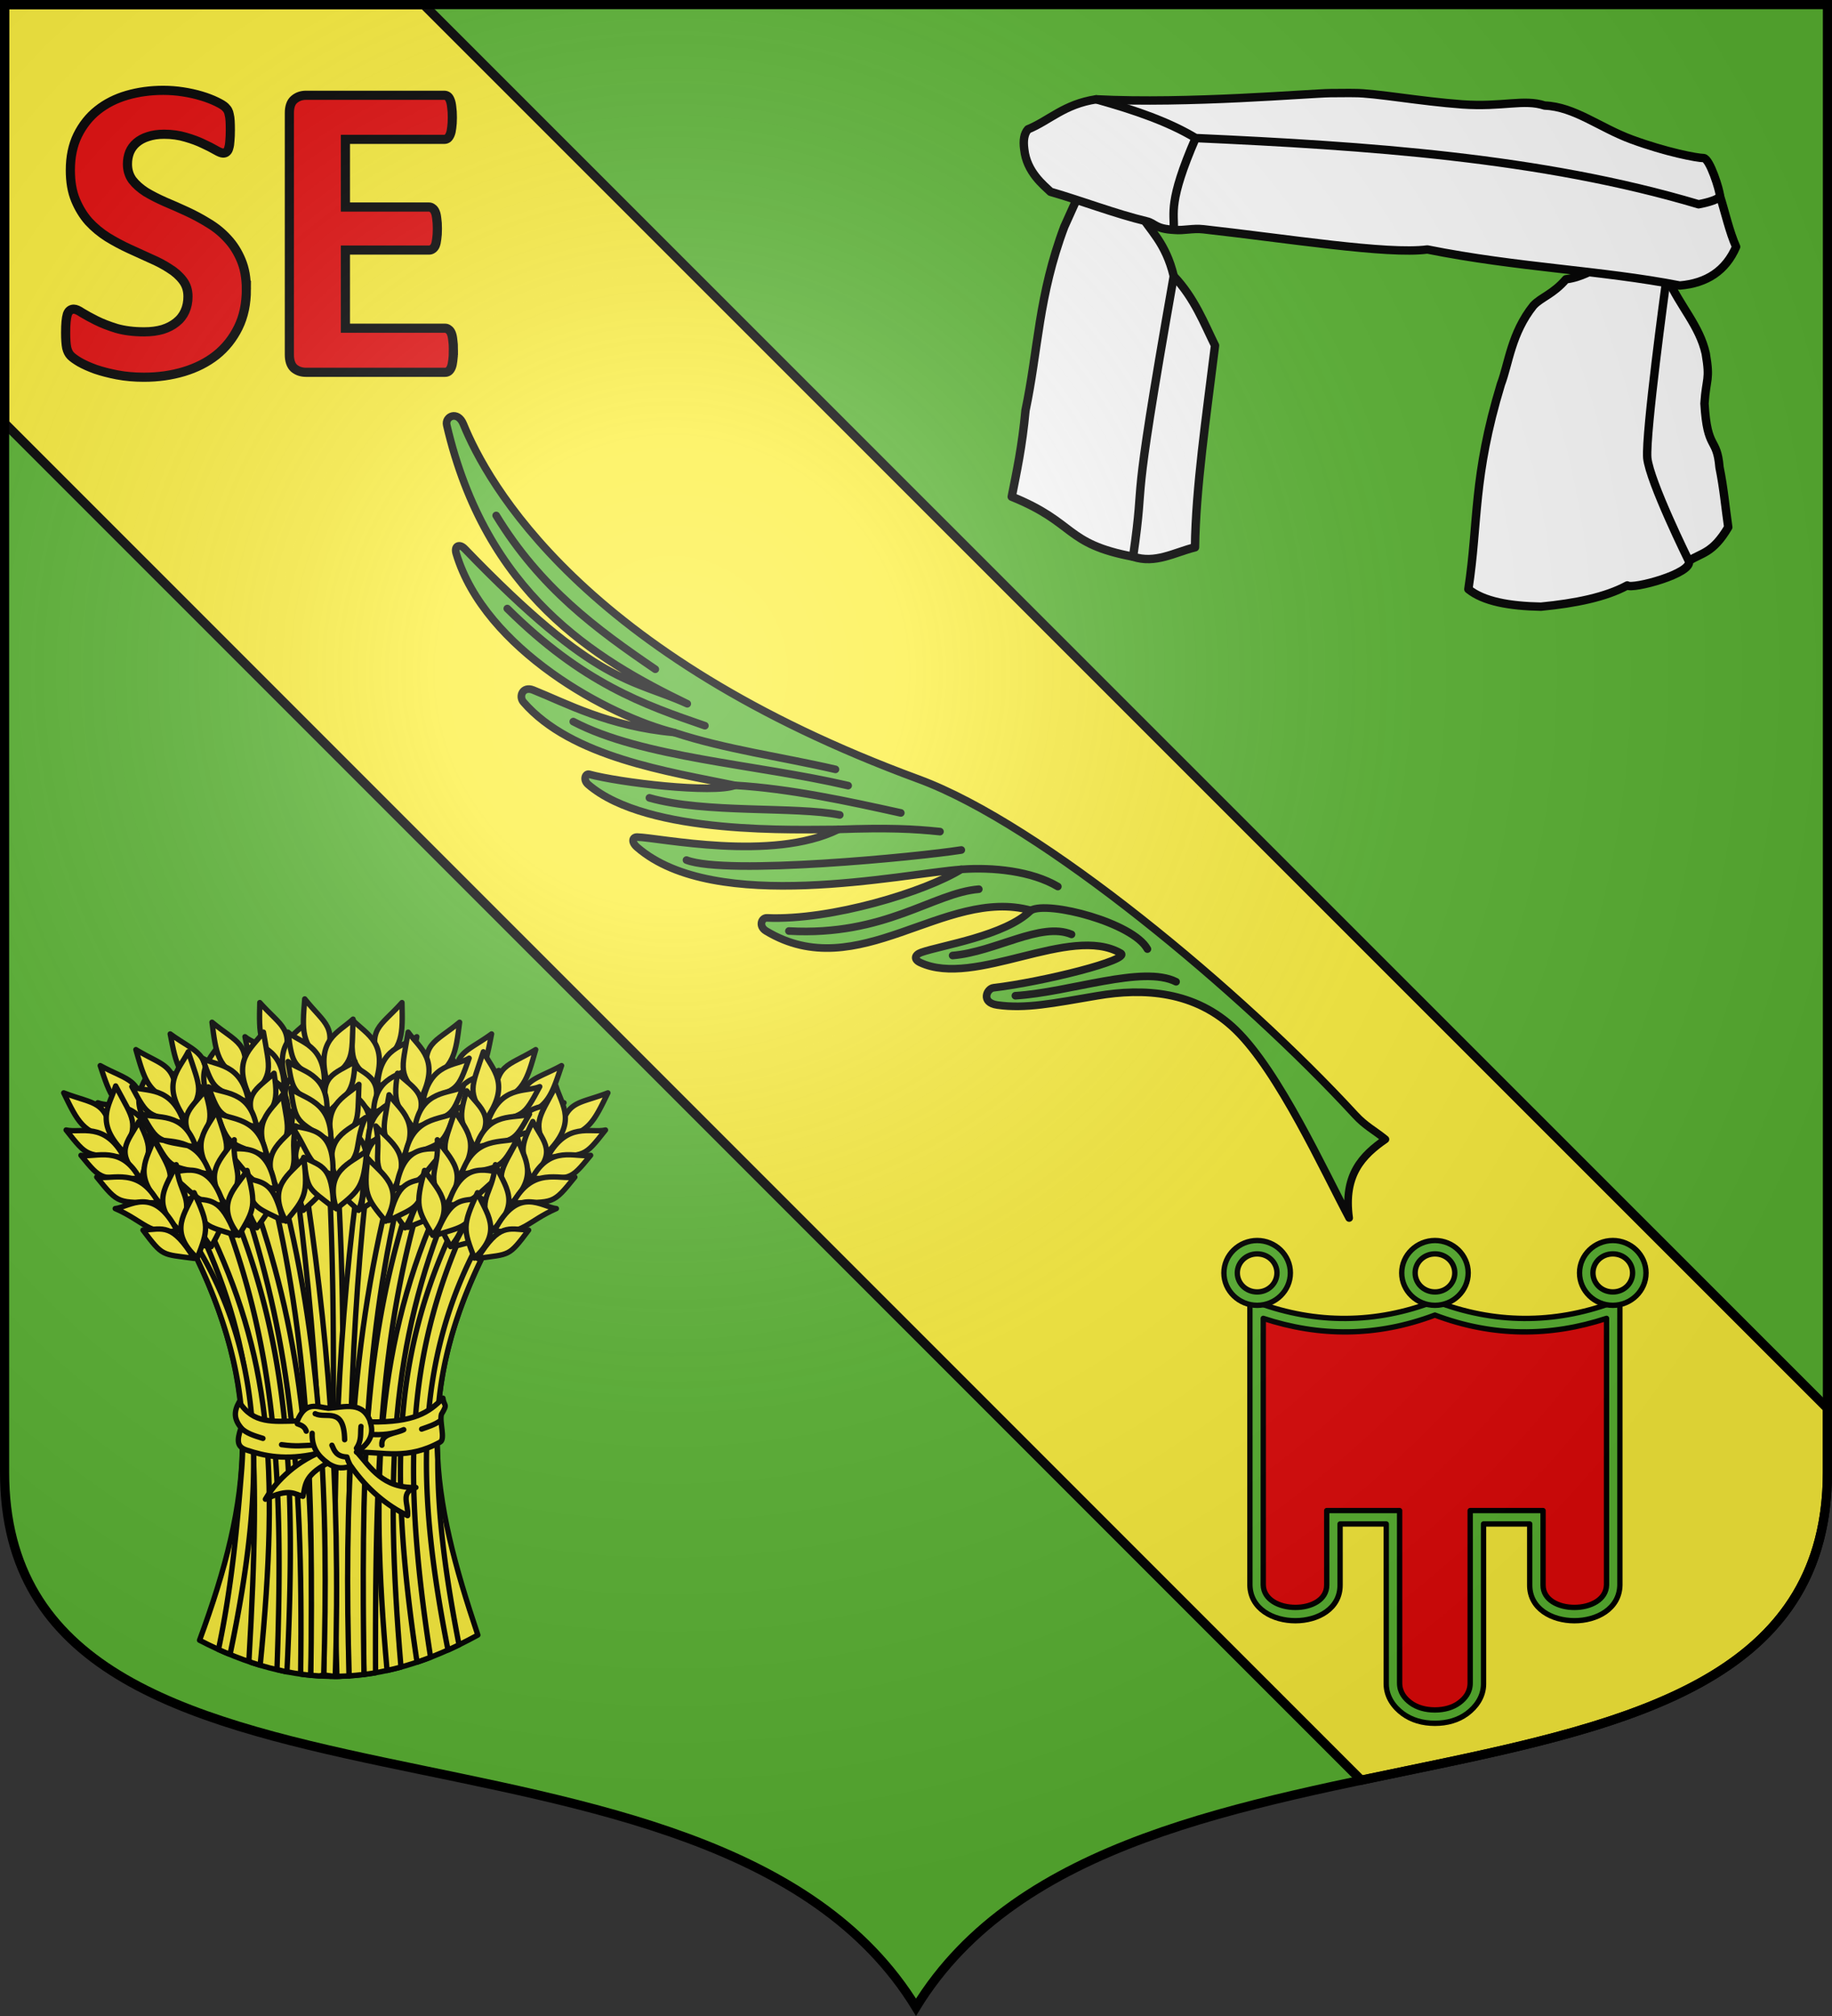 <svg xmlns="http://www.w3.org/2000/svg" width="600" height="660"><rect width="100%" height="100%" fill="#333333" stroke="none"/><radialGradient id="a" cx="-80" cy="-80" r="405" gradientUnits="userSpaceOnUse"><stop offset="0" stop-color="#fff" stop-opacity=".31"/><stop offset=".19" stop-color="#fff" stop-opacity=".25"/><stop offset=".6" stop-color="#6b6b6b" stop-opacity=".125"/><stop offset="1" stop-opacity=".125"/></radialGradient><path fill="#5ab532" d="M1.504 1.5v480.492c0 128.783 231.635 65.812 298.498 175.129C366.865 547.804 598.5 610.775 598.5 481.992V1.5z"/><g stroke="#000"><path fill="#fcef3c" fill-rule="evenodd" stroke-width="3" d="M1.504 1.5v137.043l444.318 444.26C523.036 566.544 598.5 555.498 598.5 481.992v-20.914L138.734 1.5z"/><path fill="#e20909" stroke-width="3" d="M148.5 114.668q0 2.033-.21 3.435-.14 1.332-.49 2.173t-.911 1.262q-.49.35-1.12.35h-45.533q-2.312 0-3.923-1.332-1.541-1.402-1.541-4.486V37.006q0-3.085 1.541-4.416 1.611-1.402 3.923-1.402h45.252q.63 0 1.12.35t.841 1.262q.35.841.49 2.243.21 1.332.21 3.434 0 1.963-.21 3.365-.14 1.332-.49 2.173-.35.84-.84 1.261-.49.35-1.121.35h-32.363v22.15h27.39q.63 0 1.12.42.56.351.91 1.192.351.771.491 2.173.21 1.332.21 3.295 0 2.032-.21 3.364-.14 1.332-.49 2.173-.35.771-.91 1.122-.491.35-1.122.35h-27.39v25.584h32.644q.63 0 1.12.42.561.35.911 1.192.35.841.49 2.243.211 1.332.211 3.364zM80.692 94.692q0 7.15-2.662 12.547t-7.215 9.042q-4.553 3.574-10.648 5.397-6.094 1.822-13.029 1.822-4.693 0-8.756-.77-3.993-.772-7.075-1.823-3.082-1.122-5.184-2.313-2.031-1.192-2.942-2.103-.91-.911-1.33-2.594-.351-1.752-.351-4.976 0-2.173.14-3.645t.42-2.383q.35-.911.841-1.262.56-.42 1.26-.42.982 0 2.733 1.191 1.821 1.122 4.623 2.524t6.655 2.593q3.923 1.121 9.036 1.121 3.363 0 6.024-.77 2.662-.842 4.484-2.314 1.891-1.472 2.872-3.644t.98-4.837q0-3.084-1.68-5.257-1.682-2.243-4.414-3.925-2.662-1.752-6.094-3.224-3.433-1.542-7.075-3.225-3.643-1.682-7.075-3.785-3.433-2.172-6.165-5.116-2.662-3.014-4.343-7.08-1.68-4.065-1.68-9.743 0-6.518 2.38-11.425 2.453-4.976 6.515-8.2 4.133-3.295 9.667-4.907 5.604-1.612 11.839-1.612 3.222 0 6.444.49 3.222.491 6.024 1.332t4.974 1.893 2.872 1.752.91 1.191q.28.491.421 1.332.21.771.28 2.033.07 1.192.07 3.014 0 2.033-.14 3.434-.07 1.402-.35 2.314-.21.91-.7 1.331-.42.42-1.191.42t-2.452-.98-4.133-2.103q-2.452-1.192-5.674-2.103-3.222-.981-7.075-.981-3.012 0-5.254.77-2.241.702-3.783 2.033-1.47 1.262-2.241 3.085-.7 1.822-.7 3.855 0 3.014 1.61 5.257 1.682 2.172 4.414 3.925 2.802 1.682 6.304 3.224 3.503 1.472 7.145 3.154 3.643 1.682 7.145 3.855 3.503 2.103 6.235 5.117 2.732 2.944 4.413 7.01 1.68 3.995 1.68 9.462z"/><g fill="#5ab532" stroke-linecap="round" stroke-linejoin="round" stroke-width="2.747"><g fill="#fff"><path d="M384.508 90.398c-2.638-10.988-7.703-14.842-11.524-21.108l-19.262-6.194-5.03 11.16c-8.516 22.7-8.467 40.056-12.69 60.078-1.123 12.043-2.857 19.811-4.502 28.201 21.156 8.566 17.211 15.39 39.705 19.617 7.286 2.41 13.488-1.381 20.262-3.064.23-19.273 3.74-43.13 6.549-66.006-3.534-7.14-6.732-15.547-13.508-22.684M546.067 91.057l-22.19-3.41c-2.452.613-5.912 3.16-11.045 3.773-4.235 4.92-8.094 5.855-10.643 8.584-7.265 9.067-8.083 19.022-10.642 25.748-9.214 30.358-7.286 44.955-10.643 67.027 4.927 3.996 13.367 5.533 23.74 5.721 11.37-1.096 21.231-3.133 28.245-6.947 1.681 1.343 21.568-3.927 20.148-8.004 4.14-2.737 7.758-2.342 12.893-11.035-.94-6.417-1.437-12.568-2.866-19.618-.843-10.11-3.985-5.196-4.91-20.843.546-8.455 1.922-7.482.409-16.348-2.047-9.127-8.403-15.389-12.496-24.648" transform="matrix(1.001 0 0 1.001 -.475 -.085)"/><path d="M336.82 42.377q-1.842 2.043-1.226 6.539c.785 7.438 6.382 11.752 8.595 13.897 10.352 2.984 21.167 7.197 31.456 9.656 2.865.685 2.625 2.46 9.068 2.808 3.213.285 5.968-.598 9.437-.215 27.1 2.992 60.332 8.37 73.327 6.616 29.542 5.93 57.03 6.795 82.603 11.787 8.824-.74 15.053-4.847 18.42-12.67-2.199-4.889-3.616-11.377-5.322-16.758 0-1.635-3.278-12.136-5.32-12.26-2.126 0-12.232-1.92-23.536-6.076-10.466-3.848-18.713-10.722-28.449-11.09-6.89-2.26-13.757.561-27.018-.388-13.677-.98-28.56-3.734-35.199-3.7-.572-.026-1.279-.034-7.908.02s-46.665 3.575-76.62 2.025c-10.461 1.564-15.308 6.937-22.308 9.809" transform="matrix(1.001 0 0 1.001 -.475 -.085)"/></g><path fill="none" d="M391.67 45.238c-9.08 20.924-6.918 24.502-7.162 29.835m-25.379-42.505c12.982 3.603 23.876 7.45 32.542 12.67 55.52 2.517 113.023 6.289 164.55 21.66 0 0 6.958-1.225 6.958-2.86m-10.142 119.51s-12.797-25.918-13.6-33.683c-.628-8.044 6.011-56.557 6.011-56.557m-174.243 88.844c4.434-30.584-1.623-7.297 13.303-91.753" transform="matrix(1.001 0 0 1.001 -.475 -.085)"/></g><g fill="#fcef3c" stroke-linecap="round" stroke-linejoin="round" stroke-width="1.515"><g stroke-width="4.053"><path d="M268.434 764.42c39.6-107.754 49.777-188.742-7.925-302.028 94.68-92.74 164.591-62.902 227.822 0-59.543 114.515-43.534 194.793-8.914 298.065-74.35 41.017-139.273 41.348-210.983 3.962" transform="matrix(.432 0 0 .431 -50.607 207.52)"/><path d="m372.063 403.563-5.907.375c7.146 129.791 2.035 258.814 1.344 387.906a182 182 0 0 0 7.906-.063c-.947-129.808 6.078-255.72-2.937-388.218-.135.004-.271-.005-.406 0" transform="matrix(.432 0 0 .431 -50.607 207.52)"/><path d="M390.094 404.5c-16.33 118.626-22.123 238.3-17.531 387.344 2.33-.032 6.946-.223 9.28-.344-1.506-147.134.871-266.727 14.845-385.875-2.18-.437-4.388-.822-6.594-1.125m31.813-124.456c-16.856 18.944-26.105 18.989-17.557 47.626 18.62-13.124 18.096-23.653 17.557-47.626" transform="matrix(.432 0 0 .431 -50.607 207.52)"/><path d="M384.454 293.317c11.097 11.385 27.244 17.038 17.112 48.582-20.19-16.91-17.58-18.726-17.112-48.582" transform="matrix(.432 0 0 .431 -50.607 207.52)"/><path d="M381.165 325.375c14.633 10.239 28.013 12.167 18.107 39.709-12.855-15.021-18.366-13.577-18.107-39.709" transform="matrix(.432 0 0 .431 -50.607 207.52)"/><path d="M377.226 342.516c11.109 11.161 27.261 16.715 17.167 47.592-20.208-16.58-17.6-18.357-17.167-47.593" transform="matrix(.432 0 0 .431 -50.607 207.52)"/><path d="M370.864 367.456c12.965 10.93 31.702 16.481 20.356 46.284-22.408-18.308-11.394-22.957-20.356-46.284" transform="matrix(.432 0 0 .431 -50.607 207.52)"/><path d="M368.459 392.6c12.196 10.55 31.293 16.47 20.564 45.304-17.289-15.431-19.514-17.852-20.564-45.303m64.688-86.626c-8.76 7.488-29.01 7.26-29.76 38.507 24.925-14.884 24.654-12.161 29.76-38.507" transform="matrix(.432 0 0 .431 -50.607 207.52)"/><path d="M431.896 328.226c-9.328 6.963-31.025 6.598-31.595 35.924 26.592-13.785 26.323-11.232 31.595-35.924" transform="matrix(.432 0 0 .431 -50.607 207.52)"/><path d="M428.78 348.388c-9.66 7.536-32.087 7.197-32.75 38.836 27.521-14.94 27.236-12.184 32.75-38.836" transform="matrix(.432 0 0 .431 -50.607 207.52)"/><path d="M427.223 376.08c-10.212 3.996-34.005-2.935-34.092 36.28 20.374-5.903 18.92-17.768 34.092-36.28" transform="matrix(.432 0 0 .431 -50.607 207.52)"/><path d="M415.946 400.23c-14.18 6.257-22.19 5.276-24.708 36.807 20.567-14.325 20.325-11.736 24.708-36.808m15.679 18.207c-35.51 103.62-42.716 201.16-38.531 371.97 2.908-.366 5.83-.778 8.75-1.282-.47-169.226 5.134-263.192 36.281-367.062a164 164 0 0 0-6.5-3.625m58.2-114.568c-20.492 14.935-29.54 13.015-27.266 42.814 20.982-8.872 22.704-19.273 27.267-42.814" transform="matrix(.432 0 0 .431 -50.607 207.52)"/><path d="M450.409 308.89c8.427 13.48 23.006 22.432 6.41 51.107-16.14-20.81-13.205-22.031-6.41-51.107" transform="matrix(.432 0 0 .431 -50.607 207.52)"/><path d="M440.39 339.52c12.126 13.11 24.792 17.835 9.265 42.647-9.373-17.408-15.065-17.166-9.265-42.648" transform="matrix(.432 0 0 .431 -50.607 207.52)"/><path d="M432.902 355.433c8.487 13.265 23.092 22.121 6.674 50.152-16.228-20.493-13.303-21.675-6.674-50.152" transform="matrix(.432 0 0 .431 -50.607 207.52)"/><path d="M421.392 378.455c10.349 13.432 27.48 22.834 10.067 49.55-18.011-22.647-6.261-24.852-10.067-49.55" transform="matrix(.432 0 0 .431 -50.607 207.52)"/><path d="M413.704 402.516c9.68 12.898 27.085 22.736 10.48 48.636-13.62-18.75-15.28-21.588-10.48-48.636m81.601-70.923c-10.149 5.459-29.889.938-37.254 31.314 27.515-9.255 26.673-6.652 37.254-31.314" transform="matrix(.432 0 0 .431 -50.607 207.52)"/><path d="M489.36 353.073c-10.594 4.825-31.719-.138-38.5 28.4 28.911-7.827 28.106-5.39 38.5-28.4" transform="matrix(.432 0 0 .431 -50.607 207.52)"/><path d="M482.034 372.114c-11.04 5.315-32.882.223-40.246 31 30.065-8.757 29.202-6.125 40.246-31" transform="matrix(.432 0 0 .431 -50.607 207.52)"/><path d="M474.636 398.844c-10.827 1.738-32.607-10.085-41.016 28.217 21.163-1.443 22.26-13.346 41.016-28.217" transform="matrix(.432 0 0 .431 -50.607 207.52)"/><path d="M458.49 420.05c-15.186 3.106-22.805.447-31.958 30.725 23.139-9.633 22.353-7.155 31.957-30.725m6.948 21.45c-46.327 94.552-55.945 180.375-32.125 339.563a243 243 0 0 0 10.28-3.72c-23.714-151.927-14.926-237.541 27.594-330.968zm77.451-113.567c-22.255 12.153-30.979 9.077-32.584 38.92 21.954-6.08 25.01-16.169 32.584-38.92" transform="matrix(.432 0 0 .431 -50.607 207.52)"/><path d="M503.154 327.804c6.61 14.459 19.905 25.224-.266 51.506-13.308-22.725-10.239-23.556.266-51.506" transform="matrix(.432 0 0 .431 -50.607 207.52)"/><path d="M489.25 356.877c10.326 14.572 22.273 20.897 3.661 43.488-7.039-18.475-12.713-18.973-3.66-43.488" transform="matrix(.432 0 0 .431 -50.607 207.52)"/><path d="M479.763 371.686c6.697 14.253 20.032 24.927.12 50.594-13.436-22.423-10.382-23.216-.12-50.594" transform="matrix(.432 0 0 .431 -50.607 207.52)"/><path d="M465.367 393.022c8.521 14.66 24.29 26.203 3.562 50.437-14.925-24.79-2.988-25.454-3.562-50.437" transform="matrix(.432 0 0 .431 -50.607 207.52)"/><path d="M454.626 415.884c7.927 14.044 23.91 26.055 4.09 49.584-11.075-20.356-12.353-23.385-4.09-49.584m90.104-59.75c-10.771 4.097-29.759-2.944-40.998 26.222 28.482-5.611 27.31-3.14 40.998-26.222" transform="matrix(.432 0 0 .431 -50.607 207.52)"/><path d="M536.052 376.662c-11.13 3.411-31.434-4.247-41.856 23.17 29.682-4.014 28.568-1.7 41.856-23.17" transform="matrix(.432 0 0 .431 -50.607 207.52)"/><path d="M526.32 394.593c-11.635 3.84-32.634-4.04-43.924 25.523 30.946-4.787 29.75-2.29 43.924-25.523" transform="matrix(.432 0 0 .431 -50.607 207.52)"/><path d="M515.52 420.14c-10.96.32-31.025-14.226-44.326 22.663 21.172 1.311 23.802-10.35 44.327-22.664" transform="matrix(.432 0 0 .431 -50.607 207.52)"/><path d="M496.762 439.074c-15.46 1.112-22.67-2.512-35.67 26.324 24.192-6.553 23.091-4.197 35.67-26.324m-149.73-31.73-6.438 1.937c15.83 117.993 23.36 236.27 21.969 381.563 1.98.051 6.767 1.013 8.75 1 4.554-148.277-6.275-266.809-24.282-384.5m-32.934-127.3c16.856 18.944 26.106 18.989 17.557 47.626-18.62-13.124-18.095-23.653-17.557-47.626" transform="matrix(.432 0 0 .431 -50.607 207.52)"/><path d="M351.551 293.317c-11.097 11.385-27.244 17.038-17.112 48.582 20.19-16.91 17.58-18.726 17.112-48.582" transform="matrix(.432 0 0 .431 -50.607 207.52)"/><path d="M354.84 325.375c-14.633 10.239-28.013 12.167-18.106 39.709 12.855-15.021 18.365-13.577 18.106-39.709" transform="matrix(.432 0 0 .431 -50.607 207.52)"/><path d="M358.78 342.516c-11.11 11.161-27.262 16.715-17.168 47.592 20.208-16.58 17.6-18.357 17.168-47.593" transform="matrix(.432 0 0 .431 -50.607 207.52)"/><path d="M365.141 367.456c-12.964 10.93-31.702 16.481-20.356 46.284 22.408-18.308 11.394-22.957 20.356-46.284" transform="matrix(.432 0 0 .431 -50.607 207.52)"/><path d="M367.546 392.6c-12.196 10.55-31.293 16.47-20.564 45.304 17.29-15.431 19.514-17.852 20.564-45.303m-64.687-86.626c8.759 7.488 29.009 7.26 29.758 38.507-24.923-14.884-24.653-12.161-29.758-38.507" transform="matrix(.432 0 0 .431 -50.607 207.52)"/><path d="M304.109 328.226c9.328 6.963 31.026 6.598 31.595 35.924-26.592-13.785-26.322-11.232-31.595-35.924" transform="matrix(.432 0 0 .431 -50.607 207.52)"/><path d="M307.226 348.388c9.66 7.536 32.086 7.197 32.75 38.836-27.522-14.94-27.237-12.184-32.75-38.836" transform="matrix(.432 0 0 .431 -50.607 207.52)"/><path d="M308.782 376.08c10.212 3.996 34.005-2.935 34.092 36.28-20.374-5.903-18.92-17.768-34.092-36.28" transform="matrix(.432 0 0 .431 -50.607 207.52)"/><path d="M320.06 400.23c14.18 6.257 22.19 5.276 24.707 36.807-20.566-14.325-20.324-11.736-24.707-36.808M307.53 424.78l-6.375 4.094c33.606 101.364 46.252 195.476 43.906 361.25 2.572.353 5.15.662 7.72.906 4.077-167.719-8.994-264.827-45.25-366.25M246.18 303.87c20.493 14.935 29.542 13.015 27.267 42.814-20.982-8.872-22.704-19.273-27.267-42.814" transform="matrix(.432 0 0 .431 -50.607 207.52)"/><path d="M285.597 308.89c-8.428 13.48-23.007 22.432-6.41 51.107 16.14-20.81 13.204-22.031 6.41-51.107" transform="matrix(.432 0 0 .431 -50.607 207.52)"/><path d="M295.616 339.52c-12.127 13.11-24.793 17.835-9.266 42.647 9.374-17.408 15.065-17.166 9.266-42.648" transform="matrix(.432 0 0 .431 -50.607 207.52)"/><path d="M303.103 355.433c-8.487 13.265-23.092 22.121-6.674 50.152 16.228-20.493 13.303-21.675 6.674-50.152" transform="matrix(.432 0 0 .431 -50.607 207.52)"/><path d="M314.614 378.455c-10.35 13.432-27.481 22.834-10.068 49.55 18.011-22.647 6.262-24.852 10.068-49.55" transform="matrix(.432 0 0 .431 -50.607 207.52)"/><path d="M322.301 402.516c-9.68 12.898-27.084 22.736-10.48 48.636 13.62-18.75 15.28-21.588 10.48-48.636m-81.6-70.923c10.148 5.459 29.888.938 37.254 31.314-27.516-9.255-26.673-6.652-37.255-31.314" transform="matrix(.432 0 0 .431 -50.607 207.52)"/><path d="M246.645 353.073c10.594 4.825 31.72-.138 38.5 28.4-28.911-7.827-28.106-5.39-38.5-28.4" transform="matrix(.432 0 0 .431 -50.607 207.52)"/><path d="M253.971 372.114c11.04 5.315 32.883.223 40.247 31-30.066-8.757-29.202-6.125-40.247-31" transform="matrix(.432 0 0 .431 -50.607 207.52)"/><path d="M261.37 398.844c10.827 1.738 32.606-10.085 41.015 28.217-21.163-1.443-22.26-13.346-41.016-28.217" transform="matrix(.432 0 0 .431 -50.607 207.52)"/><path d="M277.516 420.05c15.185 3.106 22.804.447 31.957 30.725-23.138-9.633-22.352-7.155-31.957-30.725m-3.11 29.45-5.156 4.625c42.188 92.387 45.948 162.757 36.594 326.125l1.937 1.063c2.21.737 4.423 1.433 6.625 2.093 15.11-153.514 7.068-236.195-40-333.906m-81.29-121.567c22.256 12.153 30.98 9.077 32.584 38.92-21.954-6.08-25.01-16.169-32.584-38.92" transform="matrix(.432 0 0 .431 -50.607 207.52)"/><path d="M232.852 327.804c-6.61 14.459-19.906 25.224.266 51.506 13.308-22.725 10.238-23.556-.266-51.506" transform="matrix(.432 0 0 .431 -50.607 207.52)"/><path d="M246.755 356.877c-10.325 14.572-22.272 20.897-3.661 43.488 7.039-18.475 12.714-18.973 3.661-43.488" transform="matrix(.432 0 0 .431 -50.607 207.52)"/><path d="M256.242 371.686c-6.697 14.253-20.031 24.927-.12 50.594 13.436-22.423 10.383-23.216.12-50.594" transform="matrix(.432 0 0 .431 -50.607 207.52)"/><path d="M270.638 393.022c-8.521 14.66-24.29 26.203-3.562 50.437 14.925-24.79 2.988-25.454 3.562-50.437" transform="matrix(.432 0 0 .431 -50.607 207.52)"/><path d="M281.379 415.884c-7.926 14.044-23.91 26.055-4.09 49.584 11.075-20.356 12.354-23.385 4.09-49.584m-90.103-59.75c10.77 4.097 29.758-2.944 40.998 26.222-28.483-5.611-27.31-3.14-40.998-26.222" transform="matrix(.432 0 0 .431 -50.607 207.52)"/><path d="M199.954 376.662c11.13 3.411 31.434-4.247 41.856 23.17-29.683-4.014-28.568-1.7-41.856-23.17" transform="matrix(.432 0 0 .431 -50.607 207.52)"/><path d="M209.685 394.593c11.635 3.84 32.635-4.04 43.924 25.523-30.946-4.787-29.75-2.29-43.924-25.523" transform="matrix(.432 0 0 .431 -50.607 207.52)"/><path d="M220.485 420.14c10.961.32 31.025-14.226 44.326 22.663-21.171 1.311-23.802-10.35-44.326-22.664" transform="matrix(.432 0 0 .431 -50.607 207.52)"/><path d="M239.243 439.074c15.46 1.112 22.67-2.512 35.67 26.324-24.191-6.553-23.09-4.197-35.67-26.324m108.928-161.802c15.767 19.86 25 20.424 14.858 48.536-17.854-14.147-16.74-24.63-14.858-48.536" transform="matrix(.432 0 0 .431 -50.607 207.52)"/><path d="M384.821 292.625c-11.718 10.745-28.157 15.483-19.81 47.546 21.106-15.75 18.602-17.71 19.81-47.546" transform="matrix(.432 0 0 .431 -50.607 207.52)"/><path d="M386.307 324.818c-15.185 9.401-28.652 10.576-20.306 38.63 13.677-14.276 19.098-12.525 20.306-38.63" transform="matrix(.432 0 0 .431 -50.607 207.52)"/><path d="M389.278 342.152c-11.718 10.52-28.156 15.16-19.81 46.555 21.106-15.422 18.603-17.341 19.81-46.555" transform="matrix(.432 0 0 .431 -50.607 207.52)"/><path d="M394.23 367.41c-13.557 10.185-32.576 14.677-22.92 45.07 23.4-17.022 12.664-22.282 22.92-45.07" transform="matrix(.432 0 0 .431 -50.607 207.52)"/><path d="M395.222 392.65c-12.77 9.85-32.169 14.688-23.074 44.079 18.128-14.437 20.485-16.73 23.073-44.079m-59.727-90.12c8.326 7.969 28.556 8.877 27.552 40.117-24.05-16.259-23.932-13.525-27.552-40.116" transform="matrix(.432 0 0 .431 -50.607 207.52)"/><path d="M335.495 324.818c8.923 7.476 30.607 8.328 29.53 37.64-25.776-15.255-25.65-12.69-29.53-37.64" transform="matrix(.432 0 0 .431 -50.607 207.52)"/><path d="M337.476 345.123c9.223 8.067 31.632 8.986 30.52 40.612-26.64-16.46-26.51-13.692-30.52-40.612" transform="matrix(.432 0 0 .431 -50.607 207.52)"/><path d="M337.476 372.858c9.972 4.564 34.116-1.022 32.004 38.136-20.011-7.037-17.894-18.801-32.004-38.136" transform="matrix(.432 0 0 .431 -50.607 207.52)"/><path d="M347.382 397.603c13.806 7.044 21.858 6.513 22.603 38.135-19.73-15.455-19.634-12.857-22.603-38.135m-18.85 16.21-6.938 3.218c29.83 119.487 33.143 229.884 31.187 374l6.438.5 3.344-.687c3.833-128.66-.917-254.149-34.032-377.032m-50.667-118.841c19.495 16.215 28.648 14.879 24.471 44.47-20.37-10.196-21.424-20.685-24.471-44.47" transform="matrix(.432 0 0 .431 -50.607 207.52)"/><path d="M316.88 302.504c-9.273 12.915-24.395 20.915-9.667 50.593 17.439-19.734 14.587-21.141 9.667-50.593" transform="matrix(.432 0 0 .431 -50.607 207.52)"/><path d="M324.919 333.712c-12.941 12.309-25.883 16.213-11.975 41.967 10.468-16.772 16.132-16.166 11.975-41.967" transform="matrix(.432 0 0 .431 -50.607 207.52)"/><path d="M331.373 350.072c-9.318 12.695-24.46 20.6-9.87 49.623 17.506-19.413 14.663-20.78 9.87-49.623" transform="matrix(.432 0 0 .431 -50.607 207.52)"/><path d="M341.387 373.784c-11.187 12.742-28.886 21.029-13.217 48.804 19.423-21.448 7.838-24.4 13.217-48.804" transform="matrix(.432 0 0 .431 -50.607 207.52)"/><path d="M347.52 398.287c-10.485 12.253-28.484 20.957-13.57 47.866 14.79-17.84 16.63-20.566 13.57-47.866m-76.897-75.998c9.779 6.097 29.768 2.848 35.175 33.633-26.867-10.996-26.193-8.344-35.175-33.633" transform="matrix(.432 0 0 .431 -50.607 207.52)"/><path d="M275.181 344.105c10.264 5.493 31.663 1.892 36.605 30.804-28.352-9.66-27.704-7.175-36.605-30.804" transform="matrix(.432 0 0 .431 -50.607 207.52)"/><path d="M281.274 363.576c10.677 6.01 32.801 2.326 38.181 33.51-29.444-10.662-28.75-7.98-38.181-33.51" transform="matrix(.432 0 0 .431 -50.607 207.52)"/><path d="M286.947 390.725c10.694 2.427 33.186-7.979 39.127 30.783-21.027-2.795-21.361-14.743-39.127-30.783" transform="matrix(.432 0 0 .431 -50.607 207.52)"/><path d="M301.704 412.92c14.956 4.071 22.729 1.905 29.926 32.706-22.475-11.093-21.849-8.57-29.926-32.706m-38.517 46.892-2.687 2.594c35.143 68.997 43.692 123.706 39.876 172.033-3.815 48.328-8.033 91.75-17.595 136.999a272 272 0 0 0 7.406 3.218l1.407.344c27.052-129.56 27.64-225.708-28.407-315.187m29.5-25-6.53 4.938c40.27 105.552 46.145 203.612 40.968 346.875l5.281 1.344 2.281.437c7.042-145.88 1.743-247.595-42-353.593M220.17 315.79c21.698 13.123 30.549 10.435 30.837 40.319-21.665-7.04-24.273-17.255-30.837-40.319" transform="matrix(.432 0 0 .431 -50.607 207.52)"/><path d="M259.873 317.412c-7.24 14.154-20.999 24.322-2.005 51.469 14.297-22.117 11.267-23.082 2.005-51.469" transform="matrix(.432 0 0 .431 -50.607 207.52)"/><path d="M272.48 347.07c-10.957 14.103-23.171 19.895-5.574 43.285 7.846-18.147 13.538-18.394 5.575-43.285" transform="matrix(.432 0 0 .431 -50.607 207.52)"/><path d="M281.305 362.283c-7.318 13.944-21.11 24.02-2.35 50.54 14.412-21.809 11.396-22.736 2.35-50.54" transform="matrix(.432 0 0 .431 -50.607 207.52)"/><path d="M294.747 384.234c-9.16 14.27-25.422 25.106-5.782 50.23 16.003-24.107 4.107-25.297 5.782-50.23" transform="matrix(.432 0 0 .431 -50.607 207.52)"/><path d="M304.47 407.547c-8.538 13.68-25.036 24.975-6.272 49.355 11.962-19.848 13.373-22.818 6.271-49.355m-87.382-63.666c10.58 4.569 29.86-1.628 39.802 28.005-28.207-6.862-27.145-4.34-39.802-28.005" transform="matrix(.432 0 0 .431 -50.607 207.52)"/><path d="M224.853 364.772c10.968 3.9 31.59-2.856 40.793 24.994-29.476-5.319-28.465-2.959-40.793-24.994M233.784 383.115c11.455 4.349 32.78-2.597 42.756 27.435-30.705-6.147-29.62-3.599-42.756-27.435" transform="matrix(.432 0 0 .431 -50.607 207.52)"/><path d="M243.447 409.113c10.936.803 31.622-12.844 43.284 24.596-21.209.376-23.323-11.389-43.284-24.596" transform="matrix(.432 0 0 .431 -50.607 207.52)"/><path d="M261.352 428.856c15.396 1.793 22.758-1.51 34.474 27.872-23.88-7.614-22.884-5.212-34.474-27.872m-95.905-80.226c23.638 9.178 31.892 5.001 37.337 34.387-22.555-3.193-26.888-12.804-37.337-34.387" transform="matrix(.432 0 0 .431 -50.607 207.52)"/><path d="M204.833 343.371c-4.687 15.192-16.482 27.584 6.915 51.041 10.262-24.253 7.111-24.68-6.915-51.04" transform="matrix(.432 0 0 .431 -50.607 207.52)"/><path d="M222.374 370.406c-8.357 15.783-19.388 23.598 1.985 43.597 4.594-19.23 10.158-20.456-1.985-43.597" transform="matrix(.432 0 0 .431 -50.607 207.52)"/><path d="M233.694 383.866c-4.8 14.998-16.645 27.305 6.414 50.186 10.428-23.97 7.298-24.362-6.414-50.186" transform="matrix(.432 0 0 .431 -50.607 207.52)"/><path d="M250.725 403.165c-6.557 15.638-20.704 29.12 2.98 50.474 11.599-26.509-.324-25.626-2.98-50.474" transform="matrix(.432 0 0 .431 -50.607 207.52)"/><path d="M264.327 424.449c-6.046 14.95-20.345 28.923 2.348 49.697 8.354-21.616 9.23-24.785-2.348-49.697m-97.064-47.617c11.21 2.673 29.13-6.761 44.04 20.71-28.968-1.887-27.486.413-44.04-20.71" transform="matrix(.432 0 0 .431 -50.607 207.52)"/><path d="M178.52 396.068c11.477 1.946 30.622-8.27 44.497 17.573-29.952-.149-28.549 2.001-44.498-17.573" transform="matrix(.432 0 0 .431 -50.607 207.52)"/><path d="M190.485 412.593c12.033 2.304 31.84-8.22 46.852 19.638-31.306-.752-29.796 1.57-46.852-19.638" transform="matrix(.432 0 0 .431 -50.607 207.52)"/><path d="M204.492 436.53c10.911-1.097 28.93-18.112 46.882 16.752-20.825 4.033-24.939-7.19-46.882-16.751" transform="matrix(.432 0 0 .431 -50.607 207.52)"/><path d="M225.539 452.885c15.474-.894 22.155-5.418 38.77 21.498-24.836-3.375-23.44-1.18-38.77-21.498m190.242-41.729c-33.46 123.816-37.732 251.155-33.937 380.344 2.617-.168 8.626-.812 11.25-1.094-1.995-145.467-.04-255.82 29.718-376.281-2.334-1.049-4.668-2.064-7.03-2.969m49.806-116.184c-19.495 16.215-28.648 14.879-24.471 44.47 20.37-10.196 21.424-20.685 24.471-44.47" transform="matrix(.432 0 0 .431 -50.607 207.52)"/><path d="M426.572 302.504c9.273 12.915 24.395 20.915 9.667 50.593-17.439-19.734-14.587-21.141-9.667-50.593" transform="matrix(.432 0 0 .431 -50.607 207.52)"/><path d="M418.533 333.712c12.94 12.309 25.883 16.213 11.975 41.967-10.468-16.772-16.132-16.166-11.975-41.967" transform="matrix(.432 0 0 .431 -50.607 207.52)"/><path d="M412.079 350.072c9.318 12.695 24.46 20.6 9.87 49.623-17.507-19.413-14.663-20.78-9.87-49.623" transform="matrix(.432 0 0 .431 -50.607 207.52)"/><path d="M402.065 373.784c11.187 12.742 28.886 21.029 13.217 48.804-19.423-21.448-7.839-24.4-13.217-48.804" transform="matrix(.432 0 0 .431 -50.607 207.52)"/><path d="M395.932 398.287c10.485 12.253 28.484 20.957 13.57 47.866-14.791-17.84-16.63-20.566-13.57-47.866m76.897-75.998c-9.78 6.097-29.768 2.848-35.175 33.633 26.867-10.996 26.193-8.344 35.175-33.633" transform="matrix(.432 0 0 .431 -50.607 207.52)"/><path d="M468.27 344.105c-10.263 5.493-31.663 1.892-36.604 30.804 28.351-9.66 27.704-7.175 36.604-30.804" transform="matrix(.432 0 0 .431 -50.607 207.52)"/><path d="M462.178 363.576c-10.677 6.01-32.801 2.326-38.181 33.51 29.443-10.662 28.75-7.98 38.18-33.51" transform="matrix(.432 0 0 .431 -50.607 207.52)"/><path d="M456.505 390.725c-10.694 2.427-33.186-7.979-39.127 30.783 21.027-2.795 21.36-14.743 39.127-30.783" transform="matrix(.432 0 0 .431 -50.607 207.52)"/><path d="M441.748 412.92c-14.956 4.071-22.729 1.905-29.926 32.706 22.474-11.093 21.849-8.57 29.926-32.706m9.565 17.736c-48.327 106.764-53.915 208.846-40.72 356.719 3.492-.766 7.017-1.63 10.532-2.594-12.61-149.746-6.97-245.881 35.906-349.937-1.9-1.44-3.801-2.83-5.719-4.188m71.969-114.867c-21.698 13.123-30.55 10.435-30.837 40.319 21.665-7.04 24.273-17.255 30.837-40.319" transform="matrix(.432 0 0 .431 -50.607 207.52)"/><path d="M483.58 317.412c7.24 14.154 20.998 24.322 2.004 51.469-14.297-22.117-11.267-23.082-2.005-51.469" transform="matrix(.432 0 0 .431 -50.607 207.52)"/><path d="M470.97 347.07c10.959 14.103 23.173 19.895 5.576 43.285-7.847-18.147-13.538-18.394-5.575-43.285" transform="matrix(.432 0 0 .431 -50.607 207.52)"/><path d="M462.146 362.283c7.319 13.944 21.111 24.02 2.35 50.54-14.41-21.809-11.395-22.736-2.35-50.54" transform="matrix(.432 0 0 .431 -50.607 207.52)"/><path d="M448.705 384.234c9.16 14.27 25.422 25.106 5.782 50.23-16.003-24.107-4.108-25.297-5.782-50.23" transform="matrix(.432 0 0 .431 -50.607 207.52)"/><path d="M438.983 407.547c8.537 13.68 25.035 24.975 6.27 49.355-11.961-19.848-13.372-22.818-6.27-49.355m87.38-63.666c-10.579 4.569-29.859-1.628-39.801 28.005 28.207-6.862 27.145-4.34 39.802-28.005" transform="matrix(.432 0 0 .431 -50.607 207.52)"/><path d="M518.6 364.772c-10.97 3.9-31.591-2.856-40.794 24.994 29.476-5.319 28.465-2.959 40.793-24.994" transform="matrix(.432 0 0 .431 -50.607 207.52)"/><path d="M509.668 383.115c-11.455 4.349-32.781-2.597-42.756 27.435 30.705-6.147 29.62-3.599 42.756-27.435" transform="matrix(.432 0 0 .431 -50.607 207.52)"/><path d="M500.005 409.113c-10.936.803-31.622-12.844-43.284 24.596 21.209.376 23.323-11.389 43.284-24.596" transform="matrix(.432 0 0 .431 -50.607 207.52)"/><path d="M482.1 428.856c-15.396 1.793-22.758-1.51-34.474 27.872 23.879-7.614 22.884-5.212 34.474-27.872m.9 28.331c-54.132 96.759-49.1 198.28-26.219 314.626a294 294 0 0 0 8.375-3.938C455.362 717.619 449 671.411 449.031 627.5v-.219c-3.002-50.983 7.093-102.91 39.313-164.875zm95.004-108.557c-23.638 9.178-31.891 5.001-37.336 34.387 22.555-3.193 26.888-12.804 37.336-34.387" transform="matrix(.432 0 0 .431 -50.607 207.52)"/><path d="M538.618 343.371c4.687 15.192 16.482 27.584-6.914 51.041-10.262-24.253-7.111-24.68 6.914-51.04" transform="matrix(.432 0 0 .431 -50.607 207.52)"/><path d="M521.077 370.406c8.358 15.783 19.388 23.598-1.984 43.597-4.595-19.23-10.158-20.456 1.984-43.597" transform="matrix(.432 0 0 .431 -50.607 207.52)"/><path d="M509.758 383.866c4.8 14.998 16.645 27.305-6.414 50.186-10.428-23.97-7.298-24.362 6.414-50.186" transform="matrix(.432 0 0 .431 -50.607 207.52)"/><path d="M492.727 403.165c6.557 15.638 20.704 29.12-2.98 50.474-11.6-26.509.323-25.626 2.98-50.474" transform="matrix(.432 0 0 .431 -50.607 207.52)"/><path d="M479.124 424.449c6.047 14.95 20.346 28.923-2.347 49.697-8.354-21.616-9.231-24.785 2.347-49.697m97.064-47.617c-11.21 2.673-29.129-6.761-44.04 20.71 28.968-1.887 27.487.413 44.04-20.71" transform="matrix(.432 0 0 .431 -50.607 207.52)"/><path d="M564.932 396.068c-11.477 1.946-30.622-8.27-44.497 17.573 29.952-.149 28.548 2.001 44.497-17.573" transform="matrix(.432 0 0 .431 -50.607 207.52)"/><path d="M552.967 412.593c-12.034 2.304-31.84-8.22-46.852 19.638 31.306-.752 29.796 1.57 46.852-19.638" transform="matrix(.432 0 0 .431 -50.607 207.52)"/><path d="M538.96 436.53c-10.912-1.097-28.93-18.112-46.883 16.752 20.825 4.033 24.94-7.19 46.882-16.751" transform="matrix(.432 0 0 .431 -50.607 207.52)"/><path d="M517.913 452.885c-15.474-.894-22.155-5.418-38.77 21.498 24.836-3.375 23.44-1.18 38.77-21.498" transform="matrix(.432 0 0 .431 -50.607 207.52)"/></g><g stroke-width="2.335"><path d="M-48.295 155.29c6.177 9.768 14.885 8.523 25.388 8.343 3.545-8.887 8.719-6.111 13.55-5.563 7.405-.49 15.008-3.26 18.393 5.98 18.92.229 25.503-4.073 31.64-10.395.466 3.78 2.292 2.168-.65 7.024-.948 3.287 1.777 10.881-.538 12.164-14.335 7.945-24.817 4.282-36.326 4.425 5.834 6.616 11.33 15.909 25.701 15.42-7.153 2.047-3.075 7.462-3.619 12.312-8.935-4.282-17.69-11.51-24.652-21.491-2.966.49-5.632 1.617-10.28-1.469-10.521 5.644-9.588 9.898-10.784 14.514-3.391-.67-5.481-3.934-16.387 1.274 2.42-4.2 9.425-13.935 22.602-19.981-13.984 3.139-23.037 1.063-30.775-1.496-4.3-1.422-4.334-4.055-2.475-9.732-2.974-3.77-3.272-6.905-.788-11.33z" transform="matrix(.75 0 0 .749 114.563 342.64)"/><path d="M-9.72 181.95c-3.968-2.86-6.93-6.568-6.721-12.946m1.328-8.548c4.814 2.369 12.608-3.292 12.863 11.37m11.203-7.636c1.895 5.689-.888 9.77-6.058 13.03M2.895 175.56c2.363-3.521 1.643-6.426 1.992-9.544m-12.697 8.216c1.063 2.375 1.85 4.913 6.556 5.145.415 1.775 1.162 2.975 1.742 4.233m-47.967-16.93c2.307 2.396 5.945 3.46 9.544 4.564m77.534-7.788c-2.488 1.86-5.4 2.702-8.239 3.722m-47.884 7.054c-3.933.122-6.882.655-13.278-.25m40.166-4.398c6.07.18 9.984-.799 13.195-2.157-3.634 1.901-10.064 1.54-9.543 6.805m-36.93-9.378c1.533.613 3.173 1.01 3.9 3.237" transform="matrix(.75 0 0 .749 114.563 342.64)"/></g></g><g fill="#5ab532" fill-rule="evenodd" stroke-linecap="round" stroke-linejoin="round" stroke-width="1.62"><path fill="#e20909" d="M765 533.125c17.698 6.69 33.588 6.57 54.113 1v84.849c-.239 9.093-23.434 9.141-23.375.049v-22.38h-17.962v50.11c0 2.814-2.86 6.653-4.867 8.024s-4.748 2.139-7.909 2.139-5.9-.768-7.908-2.139-4.868-5.21-4.868-8.023v-50.111h-18.025v22.38c.06 9.092-23.012 9.044-23.25-.05v-84.848c20.415 5.57 36.353 5.69 54.051-1" transform="matrix(1.08 0 0 1.08 -356.256 -147.542)"/><path d="M708.9 531v86.121c.313 14.415 27.428 14.361 27.35-.056v-18.49h14v48.495c0 3.944 2.334 7.026 5.02 9.004S761.294 659 765 659s7.045-.948 9.73-2.926 5.02-5.06 5.02-9.004v-48.496h14v18.49c-.078 14.418 27.037 14.472 27.35.057V531l-2.702.605C801.186 537.87 782.985 537.99 765 531c-17.985 6.99-36.186 6.87-53.398.605zm56.1 4.25c17.698 6.69 35.148 6.57 52.05 1v80.78c-.196 9.092-19.298 9.14-19.25.048v-22.557h-22.1v52.233c0 2.813-1.504 4.685-3.366 6.057s-4.403 2.138-7.334 2.138-5.472-.767-7.334-2.138-3.365-3.244-3.365-6.057V594.52h-22.102v22.557c.05 9.093-19.053 9.044-19.25-.049V536.25c16.903 5.57 34.353 5.69 52.051-1" transform="matrix(1.08 0 0 1.08 -356.256 -147.542)"/><path d="M528.933 412.657c-5.508 0-10.089 4.394-10.089 9.824s4.581 9.823 10.09 9.823c5.507 0 10.066-4.393 10.066-9.823s-4.559-9.824-10.067-9.824m0 4.056c3.376 0 6.001 2.59 6.001 5.768s-2.625 5.768-6 5.768-6.024-2.59-6.024-5.768 2.647-5.768 6.023-5.768m-53.922-4.056c-5.508 0-10.089 4.394-10.089 9.824s4.58 9.823 10.089 9.823c5.508 0 10.067-4.393 10.067-9.823s-4.56-9.824-10.067-9.824m0 4.056c3.376 0 6 2.59 6 5.768s-2.624 5.768-6 5.768-6.023-2.59-6.023-5.768 2.646-5.768 6.023-5.768m-53.922-4.056c-5.508 0-10.09 4.394-10.09 9.824s4.582 9.823 10.09 9.823c5.507 0 10.067-4.393 10.067-9.823s-4.56-9.824-10.067-9.824m0 4.056c3.376 0 6 2.59 6 5.768s-2.624 5.768-6 5.768-6.023-2.59-6.023-5.768 2.646-5.768 6.023-5.768" transform="matrix(1.08 0 0 1.08 -43.035 -39.55)"/></g><g stroke-linecap="round" stroke-linejoin="round" stroke-width="2.5"><path fill="#5ab532" d="M441.869 398.75c-1.955-14.127 4.335-20.532 11.881-25.76-3.615-2.955-6.545-4.327-9.87-7.94-37-40.191-102.743-95.15-143.047-109.981C190.19 214.354 159.498 157.8 151.776 138.867c-1.877-4.601-6.12-2.53-5.46.306 12.836 55.153 48.29 76.483 78.771 91.226-18.04-8.234-29.425-5.63-72.883-50.74-1.703-1.768-3.553-1.016-2.774 1.585 9.419 31.471 50.188 53.272 71.367 58.565-21.504-1.952-35.572-9.69-46.22-13.924-3.285-1.306-4.83 2.015-3.119 3.989 15.675 18.087 47.904 22.8 69.234 27.231-7.264 2.75-37.868-.926-47.76-3.624-1.15-.314-2.076 1.817-.292 3.354 19.561 16.855 69.546 14.652 81.92 14.699-21.77 10.727-58.67 2.67-65.874 2.513-1.528-.034-2.043 1.57-.01 3.337 25.508 22.177 86.72 8.682 106.15 7.23-11.648 7.243-42.599 16.809-63.659 15.887-1.747-.076-2.848 2.733-.24 4.304 30.157 18.163 58.296-14.554 86.697-6.761-8.25 8.289-29.426 11.463-35.893 13.757-2.162.767-2.568 2.302-.293 3.353 18.014 8.325 49-12.667 65.601-3.107 3.72 2.142-25.62 9.448-41.65 11.33-2.189.257-4.283 4.86 1.263 5.65 9.197 1.31 18.187-.554 32.701-3.024 15.17-2.582 32.076-1.656 45.301 11.105 14.184 13.687 29.116 46.497 37.215 61.642"/><path fill="none" d="M214.618 219.098c-19.204-13.079-37.59-26.55-52.112-50.342m68.348 68.822c-19.96-6.875-39.945-13.842-64.71-38.345m54.653 40.576c16.724 5.52 35.248 7.987 52.823 12.063m-85.867-15.631c22.654 11.872 60.032 13.942 90.019 20.956m-37.08-.092c18.124 1.086 36.751 5.15 54.334 9.03m-82.334-4.934c18.227 5.223 47.773 2.682 62.34 5.592m-.472 4.74c16.37-.59 24.6-.179 33.286.718m-83.016 9.322c13.282 5.092 76.059-1.09 89.998-3.299m-.003 6.34c10.365-.773 23.076.55 31.62 5.618m-88.062 14.562c31.439 1.769 47.239-12.483 62.182-13.693m17.059 6.943c5.65-3.208 33.442 4.03 38.165 12.655m-63.794 2.116c14-1.162 28.901-11.117 38.94-6.912M332.55 325.98c17.908-1.103 41.632-10.086 52.627-4.571"/></g></g><path fill="url(#a)" d="M-298.5-298.5V183c0 129.055 231.64 65.948 298.5 175.5C66.86 248.948 298.5 312.055 298.5 183v-481.5z" transform="translate(300 300)"/><path fill="none" stroke="#000" stroke-width="3" d="M1.5 1.5v480.492c0 128.785 231.64 65.81 298.5 175.133 66.86-109.322 298.5-46.348 298.5-175.133V1.5z"/></svg>